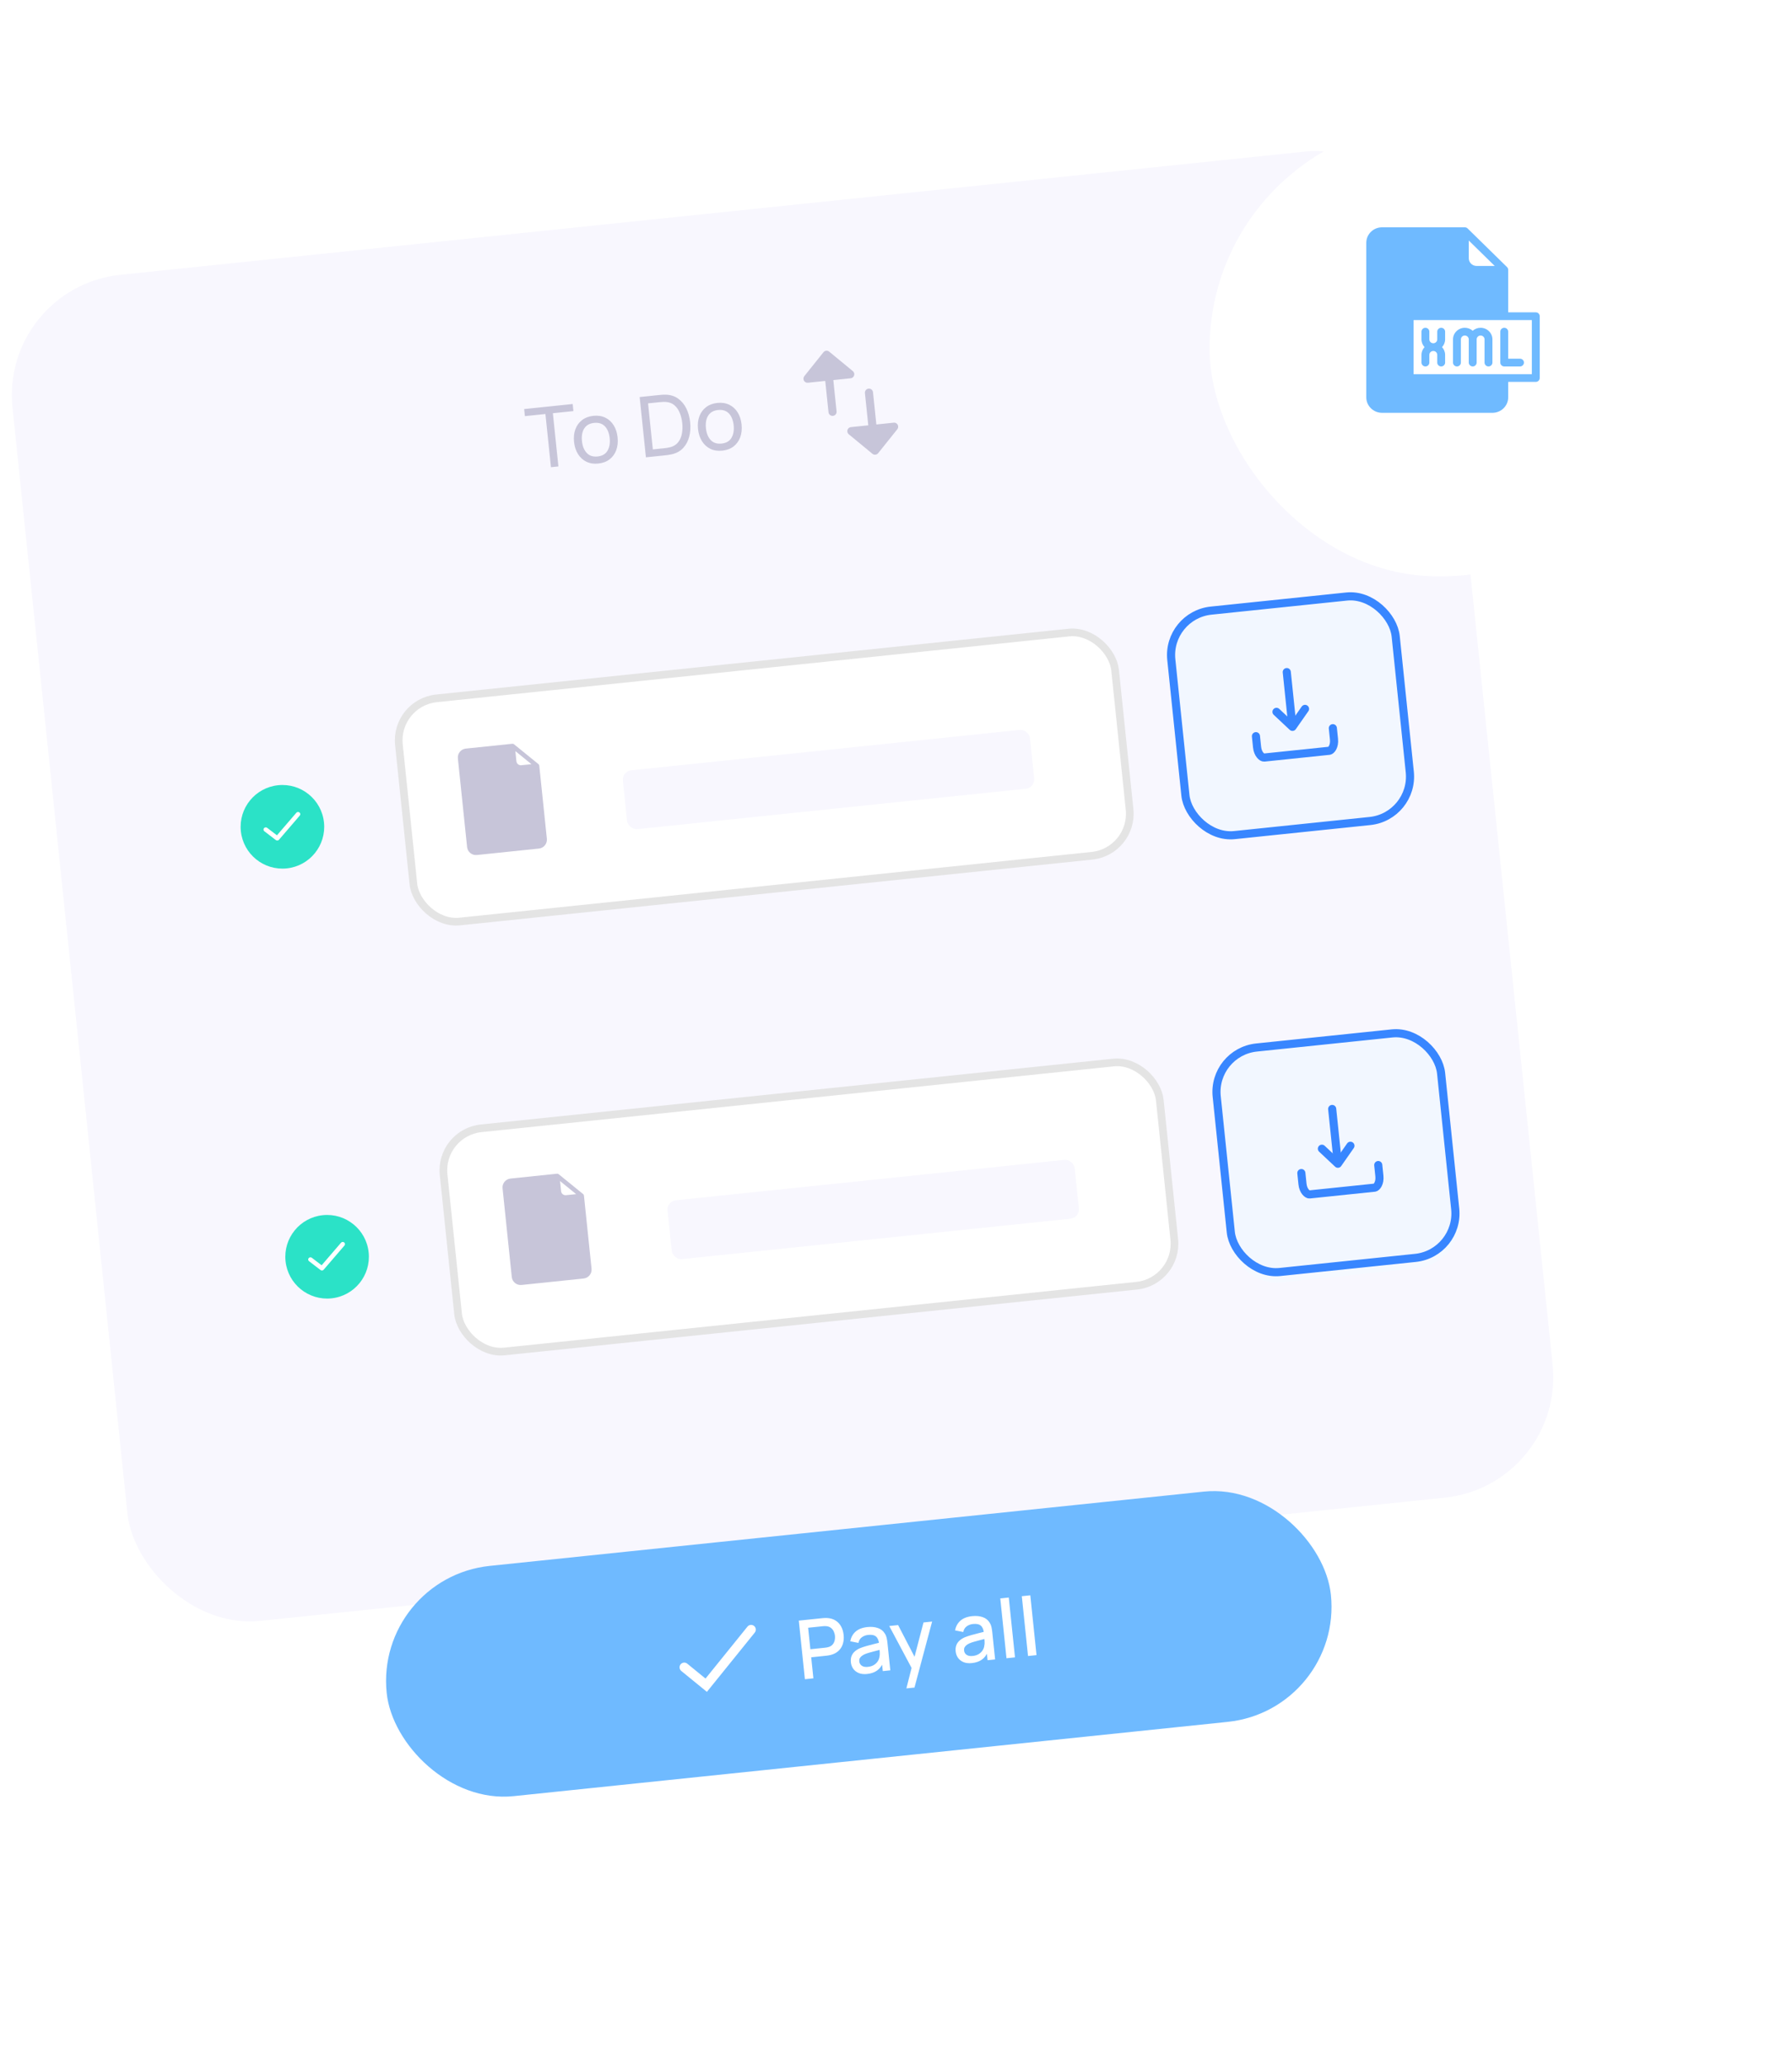 <svg width="394" height="454" viewBox="0 0 394 454" fill="none" xmlns="http://www.w3.org/2000/svg">
<rect y="63.148" width="315.051" height="297.417" rx="26.591" transform="rotate(-5.936 0 63.148)" fill="#F8F7FE"/>
<circle cx="62.094" cy="181.708" r="9.188" transform="rotate(-5.936 62.094 181.708)" fill="#2BE2C7"/>
<path d="M60.929 183.937L58.578 182.138C58.479 182.062 58.333 182.077 58.252 182.172C58.171 182.266 58.185 182.404 58.284 182.479L60.814 184.415C60.913 184.491 61.059 184.476 61.14 184.382L65.71 179.068C65.791 178.974 65.777 178.836 65.678 178.76C65.579 178.685 65.433 178.7 65.352 178.794L60.929 183.937Z" fill="white" stroke="white" stroke-width="0.525"/>
<circle cx="71.919" cy="276.2" r="9.188" transform="rotate(-5.936 71.919 276.2)" fill="#2BE2C7"/>
<path d="M70.753 278.429L68.402 276.63C68.303 276.554 68.158 276.569 68.076 276.664C67.995 276.758 68.01 276.896 68.109 276.971L70.638 278.908C70.737 278.983 70.883 278.968 70.964 278.874L75.535 273.56C75.616 273.466 75.602 273.328 75.503 273.252C75.404 273.177 75.258 273.192 75.177 273.286L70.753 278.429Z" fill="white" stroke="white" stroke-width="0.525"/>
<rect x="86.749" y="154.435" width="158.314" height="49.314" rx="9.272" transform="rotate(-5.936 86.749 154.435)" fill="white"/>
<path d="M118.386 167.928L113.009 163.564C112.912 163.484 112.784 163.442 112.649 163.456L102.418 164.52C101.344 164.632 100.56 165.597 100.672 166.671L102.698 186.159C102.81 187.234 103.775 188.017 104.85 187.905L118.491 186.487C119.565 186.375 120.349 185.41 120.237 184.335L118.565 168.258C118.551 168.123 118.484 168.007 118.386 167.928ZM114.617 168.176C114.08 168.232 113.597 167.84 113.541 167.303L113.309 165.069L116.851 167.944L114.617 168.176Z" fill="#C7C5D9"/>
<rect x="136.733" y="169.504" width="90" height="13" rx="2.055" transform="rotate(-5.936 136.733 169.504)" fill="#F8F7FE"/>
<rect x="86.749" y="154.435" width="158.314" height="49.314" rx="9.272" transform="rotate(-5.936 86.749 154.435)" stroke="#E4E4E4" stroke-width="1.686"/>
<rect x="96.574" y="248.927" width="158.314" height="49.314" rx="9.272" transform="rotate(-5.936 96.574 248.927)" fill="white"/>
<path d="M128.211 262.42L122.834 258.056C122.736 257.977 122.609 257.934 122.474 257.948L112.243 259.012C111.168 259.124 110.385 260.089 110.497 261.164L112.523 280.651C112.635 281.726 113.6 282.509 114.674 282.397L128.316 280.979C129.39 280.867 130.173 279.902 130.062 278.828L128.39 262.75C128.376 262.615 128.309 262.499 128.211 262.42ZM124.442 262.668C123.904 262.724 123.422 262.332 123.366 261.795L123.134 259.561L126.676 262.436L124.442 262.668Z" fill="#C7C5D9"/>
<rect x="146.557" y="263.996" width="90" height="13" rx="2.055" transform="rotate(-5.936 146.557 263.996)" fill="#F8F7FE"/>
<rect x="96.574" y="248.927" width="158.314" height="49.314" rx="9.272" transform="rotate(-5.936 96.574 248.927)" stroke="#E4E4E4" stroke-width="1.686"/>
<rect x="265.665" y="231.836" width="51.385" height="51.385" rx="10.711" transform="rotate(-5.936 265.665 231.836)" fill="#F5F9FF"/>
<path d="M286.269 259.215L286.52 261.63C286.681 263.181 287.612 263.958 288.072 263.911L302.379 262.423C302.838 262.375 303.589 261.423 303.428 259.872L303.177 257.457" stroke="#3886FF" stroke-width="1.785" stroke-linecap="round" stroke-linejoin="round"/>
<path d="M290.786 253.867L294.3 257.164L297.061 253.215" stroke="#3886FF" stroke-width="1.785" stroke-linecap="round" stroke-linejoin="round"/>
<path d="M293.048 245.127L294.188 256.084" stroke="#3886FF" stroke-width="1.785" stroke-linecap="round" stroke-linejoin="round"/>
<rect x="265.519" y="230.434" width="51.385" height="51.385" rx="10.711" transform="rotate(-5.936 265.519 230.434)" fill="#F2F7FF"/>
<rect x="266.499" y="231.229" width="49.6" height="49.6" rx="9.819" transform="rotate(-5.936 266.499 231.229)" stroke="#3886FF" stroke-width="1.785"/>
<path d="M286.122 257.805L286.373 260.22C286.534 261.77 287.465 262.548 287.925 262.5L302.232 261.013C302.691 260.965 303.442 260.012 303.281 258.462L303.03 256.047" stroke="#3886FF" stroke-width="1.785" stroke-linecap="round" stroke-linejoin="round"/>
<path d="M290.639 252.457L294.153 255.754L296.914 251.805" stroke="#3886FF" stroke-width="1.785" stroke-linecap="round" stroke-linejoin="round"/>
<path d="M292.901 243.717L294.041 254.674" stroke="#3886FF" stroke-width="1.785" stroke-linecap="round" stroke-linejoin="round"/>
<rect x="255.536" y="134.418" width="51.385" height="51.385" rx="10.711" transform="rotate(-5.936 255.536 134.418)" fill="#F2F7FF"/>
<rect x="256.516" y="135.213" width="49.6" height="49.6" rx="9.819" transform="rotate(-5.936 256.516 135.213)" stroke="#3886FF" stroke-width="1.785"/>
<path d="M276.138 161.793L276.389 164.208C276.551 165.759 277.482 166.536 277.941 166.489L292.248 165.001C292.708 164.953 293.459 164.001 293.298 162.45L293.047 160.035" stroke="#3886FF" stroke-width="1.785" stroke-linecap="round" stroke-linejoin="round"/>
<path d="M280.656 156.445L284.17 159.742L286.93 155.793" stroke="#3886FF" stroke-width="1.785" stroke-linecap="round" stroke-linejoin="round"/>
<path d="M282.918 147.705L284.057 158.662" stroke="#3886FF" stroke-width="1.785" stroke-linecap="round" stroke-linejoin="round"/>
<path d="M121.136 102.677L119.921 90.985L115.404 91.454L115.242 89.9L125.913 88.79L126.075 90.345L121.558 90.814L122.774 102.507L121.136 102.677ZM131.543 101.874C130.555 101.977 129.679 101.842 128.915 101.469C128.157 101.095 127.544 100.533 127.075 99.782C126.607 99.031 126.319 98.143 126.213 97.119C126.104 96.076 126.206 95.142 126.516 94.316C126.827 93.49 127.319 92.822 127.991 92.312C128.663 91.796 129.483 91.488 130.452 91.387C131.446 91.284 132.325 91.418 133.089 91.792C133.852 92.159 134.465 92.718 134.928 93.469C135.396 94.214 135.683 95.099 135.789 96.123C135.897 97.159 135.799 98.093 135.495 98.925C135.19 99.75 134.702 100.424 134.031 100.946C133.36 101.462 132.53 101.772 131.543 101.874ZM131.381 100.32C132.411 100.212 133.142 99.789 133.574 99.05C134.005 98.311 134.164 97.395 134.051 96.304C133.934 95.181 133.587 94.316 133.009 93.706C132.43 93.091 131.632 92.836 130.614 92.942C129.921 93.014 129.367 93.229 128.952 93.589C128.536 93.948 128.247 94.415 128.084 94.99C127.92 95.565 127.876 96.214 127.951 96.938C128.067 98.054 128.418 98.923 129.003 99.544C129.589 100.165 130.381 100.424 131.381 100.32ZM142.016 100.506L140.638 87.259L144.723 86.834C144.858 86.82 145.094 86.799 145.432 86.77C145.77 86.741 146.095 86.732 146.406 86.743C147.444 86.772 148.339 87.057 149.089 87.599C149.845 88.134 150.447 88.852 150.894 89.754C151.341 90.656 151.624 91.671 151.741 92.8C151.858 93.928 151.791 94.98 151.539 95.955C151.287 96.929 150.846 97.759 150.217 98.445C149.593 99.123 148.776 99.583 147.766 99.825C147.463 99.894 147.141 99.952 146.799 100C146.462 100.041 146.229 100.068 146.1 100.082L142.016 100.506ZM143.537 98.767L145.938 98.518C146.171 98.493 146.431 98.46 146.718 98.418C147.004 98.37 147.253 98.316 147.464 98.257C148.173 98.047 148.727 97.682 149.126 97.163C149.525 96.645 149.791 96.022 149.927 95.295C150.062 94.568 150.087 93.796 150.002 92.981C149.915 92.147 149.728 91.388 149.44 90.705C149.158 90.022 148.769 89.47 148.273 89.05C147.777 88.631 147.163 88.394 146.432 88.34C146.213 88.319 145.956 88.318 145.66 88.336C145.365 88.355 145.106 88.375 144.886 88.398L142.484 88.648L143.537 98.767ZM158.8 99.04C157.812 99.143 156.937 99.008 156.173 98.635C155.415 98.261 154.801 97.698 154.333 96.948C153.864 96.197 153.576 95.309 153.47 94.285C153.361 93.242 153.463 92.308 153.774 91.482C154.084 90.656 154.576 89.988 155.248 89.478C155.92 88.962 156.74 88.653 157.709 88.553C158.703 88.449 159.582 88.584 160.346 88.957C161.109 89.324 161.722 89.884 162.185 90.635C162.653 91.38 162.94 92.265 163.047 93.289C163.154 94.325 163.056 95.259 162.752 96.091C162.447 96.916 161.959 97.59 161.288 98.112C160.617 98.628 159.787 98.938 158.8 99.04ZM158.638 97.486C159.669 97.378 160.399 96.955 160.831 96.216C161.262 95.477 161.421 94.561 161.308 93.47C161.191 92.347 160.844 91.481 160.266 90.872C159.687 90.257 158.889 90.002 157.871 90.108C157.178 90.18 156.624 90.395 156.209 90.755C155.793 91.114 155.504 91.581 155.341 92.156C155.177 92.731 155.133 93.38 155.209 94.104C155.325 95.22 155.675 96.089 156.261 96.71C156.846 97.331 157.638 97.589 158.638 97.486Z" fill="#C7C5D9"/>
<path fill-rule="evenodd" clip-rule="evenodd" d="M181.745 77.968L186.941 82.248L177.54 83.225L181.745 77.968ZM192.382 99.037L187.186 94.758L196.587 93.78L192.382 99.037Z" fill="#C7C5D9"/>
<path d="M186.941 82.248L187.033 83.136C187.391 83.099 187.692 82.85 187.795 82.506C187.899 82.161 187.786 81.788 187.508 81.559L186.941 82.248ZM181.745 77.968L182.312 77.279C182.128 77.127 181.89 77.056 181.652 77.081C181.415 77.105 181.197 77.224 181.048 77.411L181.745 77.968ZM177.54 83.225L176.843 82.668C176.618 82.949 176.584 83.338 176.757 83.653C176.929 83.969 177.274 84.151 177.632 84.113L177.54 83.225ZM187.186 94.758L187.094 93.87C186.736 93.907 186.435 94.156 186.331 94.5C186.228 94.845 186.341 95.218 186.619 95.447L187.186 94.758ZM192.382 99.037L191.815 99.726C191.999 99.878 192.237 99.95 192.475 99.925C192.712 99.9 192.93 99.781 193.079 99.595L192.382 99.037ZM196.587 93.78L197.284 94.338C197.509 94.057 197.543 93.668 197.37 93.352C197.198 93.036 196.852 92.855 196.495 92.892L196.587 93.78ZM196.679 94.668C197.17 94.617 197.526 94.178 197.475 93.688C197.424 93.198 196.985 92.841 196.495 92.892L196.679 94.668ZM187.094 93.87C186.603 93.921 186.247 94.36 186.298 94.85C186.349 95.34 186.788 95.696 187.278 95.645L187.094 93.87ZM187.508 81.559L182.312 77.279L181.177 78.657L186.373 82.937L187.508 81.559ZM177.632 84.113L187.033 83.136L186.849 81.36L177.448 82.338L177.632 84.113ZM181.048 77.411L176.843 82.668L178.237 83.783L182.442 78.526L181.048 77.411ZM186.619 95.447L191.815 99.726L192.95 98.348L187.754 94.069L186.619 95.447ZM196.495 92.892L187.094 93.87L187.278 95.645L196.679 94.668L196.495 92.892ZM193.079 99.595L197.284 94.338L195.89 93.223L191.685 98.48L193.079 99.595ZM196.495 92.892L187.094 93.87L187.278 95.645L196.679 94.668L196.495 92.892Z" fill="#C7C5D9"/>
<path d="M181.907 79.539L183.047 90.507" stroke="#C7C5D9" stroke-width="1.785" stroke-miterlimit="10" stroke-linecap="round" stroke-linejoin="round"/>
<path d="M191.056 86.297L192.197 97.264" stroke="#C7C5D9" stroke-width="1.785" stroke-miterlimit="10" stroke-linecap="round" stroke-linejoin="round"/>
<g filter="url(#filter0_d_4679_35399)">
<rect x="82.389" y="332.188" width="208.718" height="50.875" rx="25.438" transform="rotate(-5.936 82.389 332.188)" fill="#6FBAFF"/>
<path d="M155.119 354.318L151.103 351.043C150.657 350.68 150.002 350.748 149.64 351.195C149.282 351.64 149.349 352.29 149.792 352.651L155.423 357.242L165.95 344.214C166.309 343.77 166.241 343.119 165.799 342.758C165.353 342.395 164.698 342.463 164.337 342.91L155.119 354.318Z" fill="white"/>
<path d="M176.968 354.464L175.629 341.584L180.835 341.042C180.96 341.029 181.116 341.019 181.302 341.012C181.487 340.999 181.665 340.998 181.835 341.011C182.562 341.05 183.184 341.232 183.7 341.558C184.222 341.884 184.632 342.32 184.93 342.868C185.228 343.415 185.413 344.035 185.485 344.727C185.558 345.424 185.505 346.072 185.326 346.669C185.147 347.266 184.835 347.778 184.391 348.204C183.953 348.629 183.382 348.936 182.679 349.123C182.514 349.165 182.337 349.201 182.148 349.233C181.964 349.264 181.813 349.286 181.693 349.298L178.357 349.645L178.838 354.269L176.968 354.464ZM178.173 347.874L181.438 347.535C181.557 347.522 181.687 347.503 181.829 347.476C181.977 347.448 182.115 347.413 182.243 347.369C182.615 347.24 182.906 347.044 183.113 346.782C183.32 346.513 183.458 346.215 183.527 345.889C183.595 345.562 183.613 345.241 183.58 344.925C183.547 344.609 183.464 344.301 183.331 344.002C183.196 343.696 183 343.436 182.743 343.222C182.485 343.002 182.161 342.866 181.77 342.817C181.635 342.795 181.492 342.785 181.342 342.789C181.198 342.792 181.066 342.8 180.947 342.812L177.682 343.151L178.173 347.874ZM190.643 353.313C189.927 353.387 189.314 353.319 188.804 353.106C188.293 352.888 187.89 352.575 187.594 352.165C187.304 351.75 187.131 351.279 187.077 350.754C187.026 350.266 187.068 349.827 187.202 349.44C187.337 349.052 187.561 348.712 187.874 348.42C188.186 348.123 188.582 347.868 189.06 347.655C189.476 347.485 189.951 347.324 190.484 347.173C191.016 347.021 191.576 346.872 192.164 346.727C192.758 346.581 193.345 346.435 193.927 346.29L193.286 346.737C193.219 345.978 193 345.434 192.628 345.105C192.262 344.77 191.676 344.644 190.871 344.727C190.364 344.78 189.912 344.948 189.513 345.23C189.114 345.507 188.859 345.925 188.749 346.485L186.949 346.13C187.101 345.276 187.486 344.57 188.103 344.012C188.726 343.453 189.595 343.115 190.71 342.999C191.574 342.909 192.341 342.98 193.01 343.212C193.684 343.437 194.204 343.853 194.568 344.46C194.756 344.76 194.886 345.084 194.959 345.432C195.031 345.781 195.088 346.157 195.131 346.563L195.749 352.511L194.094 352.683L193.865 350.474L194.216 350.726C193.894 351.507 193.441 352.112 192.859 352.54C192.282 352.962 191.543 353.219 190.643 353.313ZM190.815 351.749C191.345 351.694 191.792 351.554 192.154 351.33C192.516 351.099 192.798 350.826 193 350.509C193.203 350.193 193.323 349.873 193.362 349.549C193.433 349.253 193.456 348.925 193.431 348.566C193.412 348.206 193.391 347.919 193.369 347.704L194 347.865C193.419 348.016 192.891 348.152 192.415 348.274C191.94 348.395 191.509 348.513 191.123 348.625C190.742 348.731 190.405 348.847 190.11 348.974C189.863 349.091 189.645 349.222 189.455 349.368C189.271 349.514 189.129 349.682 189.028 349.873C188.934 350.064 188.9 350.288 188.926 350.544C188.952 350.795 189.039 351.021 189.187 351.222C189.334 351.418 189.542 351.565 189.811 351.664C190.081 351.762 190.415 351.791 190.815 351.749ZM199.282 356.483L200.623 351.199L200.806 352.699L195.515 342.771L197.465 342.568L201.446 350.246L200.873 350.305L203.046 341.988L204.942 341.791L201.062 356.298L199.282 356.483ZM213.685 350.917C212.97 350.992 212.357 350.923 211.846 350.711C211.335 350.492 210.932 350.179 210.636 349.769C210.346 349.354 210.174 348.883 210.119 348.359C210.068 347.87 210.11 347.431 210.245 347.044C210.379 346.656 210.603 346.316 210.916 346.025C211.229 345.727 211.624 345.472 212.102 345.259C212.519 345.089 212.993 344.929 213.526 344.777C214.058 344.625 214.619 344.476 215.206 344.331C215.8 344.185 216.387 344.039 216.969 343.894L216.328 344.341C216.262 343.582 216.042 343.038 215.671 342.709C215.304 342.374 214.718 342.248 213.913 342.331C213.407 342.384 212.954 342.552 212.555 342.834C212.156 343.111 211.901 343.529 211.791 344.089L209.991 343.734C210.143 342.88 210.528 342.174 211.145 341.616C211.768 341.057 212.637 340.719 213.752 340.603C214.616 340.513 215.383 340.584 216.052 340.816C216.727 341.041 217.246 341.458 217.611 342.065C217.799 342.365 217.929 342.689 218.001 343.037C218.073 343.385 218.131 343.761 218.173 344.167L218.791 350.115L217.137 350.287L216.907 348.078L217.259 348.331C216.936 349.111 216.483 349.716 215.901 350.144C215.324 350.566 214.585 350.824 213.685 350.917ZM213.857 349.353C214.388 349.298 214.834 349.158 215.197 348.934C215.558 348.703 215.84 348.43 216.043 348.113C216.245 347.797 216.365 347.477 216.404 347.154C216.475 346.857 216.499 346.529 216.473 346.17C216.454 345.81 216.433 345.523 216.411 345.309L217.042 345.469C216.461 345.62 215.933 345.756 215.458 345.878C214.982 346 214.551 346.117 214.165 346.229C213.784 346.335 213.447 346.452 213.153 346.579C212.905 346.695 212.687 346.826 212.497 346.972C212.314 347.118 212.171 347.286 212.071 347.478C211.976 347.668 211.942 347.892 211.969 348.148C211.995 348.399 212.081 348.625 212.229 348.826C212.376 349.022 212.584 349.169 212.854 349.268C213.123 349.366 213.457 349.395 213.857 349.353ZM221.293 349.855L219.926 336.707L221.795 336.512L223.162 349.66L221.293 349.855ZM226.027 349.363L224.66 336.214L226.529 336.02L227.896 349.168L226.027 349.363Z" fill="white"/>
</g>
<g filter="url(#filter1_d_4679_35399)">
<rect x="265.947" y="20" width="101.117" height="99.994" rx="49.997" fill="white"/>
</g>
<g clip-path="url(#clip0_4679_35399)">
<path d="M337.666 68.642H331.599V59.3C331.599 59.064 331.502 58.852 331.345 58.698L322.68 50.207C322.523 50.053 322.306 49.957 322.066 49.957H303.867C301.955 49.957 300.4 51.481 300.4 53.354V87.327C300.4 89.201 301.955 90.725 303.867 90.725H328.133C330.045 90.725 331.599 89.201 331.599 87.327V83.93H337.666C338.145 83.93 338.533 83.55 338.533 83.081V69.491C338.533 69.022 338.145 68.642 337.666 68.642ZM322.933 52.857L328.641 58.45H324.666C323.711 58.45 322.933 57.688 322.933 56.752V52.857ZM336.799 82.231H310.8V70.341H336.799V82.231Z" fill="#6FBAFF"/>
<path d="M320.333 80.532C320.812 80.532 321.2 80.152 321.2 79.683V74.587C321.2 74.118 321.588 73.738 322.066 73.738C322.544 73.738 322.933 74.118 322.933 74.587V79.683C322.933 80.152 323.321 80.532 323.8 80.532C324.279 80.532 324.666 80.152 324.666 79.683V74.587C324.666 74.118 325.055 73.738 325.533 73.738C326.011 73.738 326.4 74.118 326.4 74.587V79.683C326.4 80.152 326.787 80.532 327.266 80.532C327.745 80.532 328.133 80.152 328.133 79.683V74.587C328.133 73.182 326.967 72.039 325.533 72.039C324.868 72.039 324.26 72.285 323.8 72.689C323.339 72.285 322.731 72.039 322.066 72.039C320.633 72.039 319.466 73.182 319.466 74.587V79.683C319.466 80.152 319.854 80.532 320.333 80.532Z" fill="#6FBAFF"/>
<path d="M330.733 80.532H334.199C334.679 80.532 335.066 80.152 335.066 79.683C335.066 79.213 334.679 78.834 334.199 78.834H331.6V72.888C331.6 72.419 331.212 72.039 330.733 72.039C330.254 72.039 329.866 72.419 329.866 72.888V79.683C329.866 80.152 330.254 80.532 330.733 80.532Z" fill="#6FBAFF"/>
<path d="M313.4 80.532C313.879 80.532 314.266 80.152 314.266 79.683V77.984C314.266 77.516 314.655 77.135 315.133 77.135C315.611 77.135 316 77.516 316 77.984V79.683C316 80.152 316.387 80.532 316.866 80.532C317.345 80.532 317.733 80.152 317.733 79.683V77.984C317.733 77.329 317.472 76.737 317.057 76.286C317.472 75.834 317.733 75.242 317.733 74.587V72.888C317.733 72.419 317.345 72.039 316.866 72.039C316.387 72.039 316 72.419 316 72.888V74.587C316 75.056 315.611 75.436 315.133 75.436C314.655 75.436 314.266 75.056 314.266 74.587V72.888C314.266 72.419 313.879 72.039 313.4 72.039C312.921 72.039 312.533 72.419 312.533 72.888V74.587C312.533 75.242 312.793 75.834 313.209 76.286C312.793 76.737 312.533 77.329 312.533 77.984V79.683C312.533 80.152 312.921 80.532 313.4 80.532Z" fill="#6FBAFF"/>
</g>
<defs>
<filter id="filter0_d_4679_35399" x="24.074" y="266.865" width="329.491" height="188.818" filterUnits="userSpaceOnUse" color-interpolation-filters="sRGB">
<feFlood flood-opacity="0" result="BackgroundImageFix"/>
<feColorMatrix in="SourceAlpha" type="matrix" values="0 0 0 0 0 0 0 0 0 0 0 0 0 0 0 0 0 0 127 0" result="hardAlpha"/>
<feOffset dy="14.579"/>
<feGaussianBlur stdDeviation="29.158"/>
<feColorMatrix type="matrix" values="0 0 0 0 0.435 0 0 0 0 0.729 0 0 0 0 1 0 0 0 0.3 0"/>
<feBlend mode="normal" in2="BackgroundImageFix" result="effect1_dropShadow_4679_35399"/>
<feBlend mode="normal" in="SourceGraphic" in2="effect1_dropShadow_4679_35399" result="shape"/>
</filter>
<filter id="filter1_d_4679_35399" x="239.323" y="0.032" width="154.364" height="153.239" filterUnits="userSpaceOnUse" color-interpolation-filters="sRGB">
<feFlood flood-opacity="0" result="BackgroundImageFix"/>
<feColorMatrix in="SourceAlpha" type="matrix" values="0 0 0 0 0 0 0 0 0 0 0 0 0 0 0 0 0 0 127 0" result="hardAlpha"/>
<feOffset dy="6.656"/>
<feGaussianBlur stdDeviation="13.312"/>
<feColorMatrix type="matrix" values="0 0 0 0 0.435 0 0 0 0 0.729 0 0 0 0 1 0 0 0 0.3 0"/>
<feBlend mode="normal" in2="BackgroundImageFix" result="effect1_dropShadow_4679_35399"/>
<feBlend mode="normal" in="SourceGraphic" in2="effect1_dropShadow_4679_35399" result="shape"/>
</filter>
<clipPath id="clip0_4679_35399">
<rect width="41.599" height="40.767" fill="white" transform="translate(298.667 49.953)"/>
</clipPath>
</defs>
</svg>
